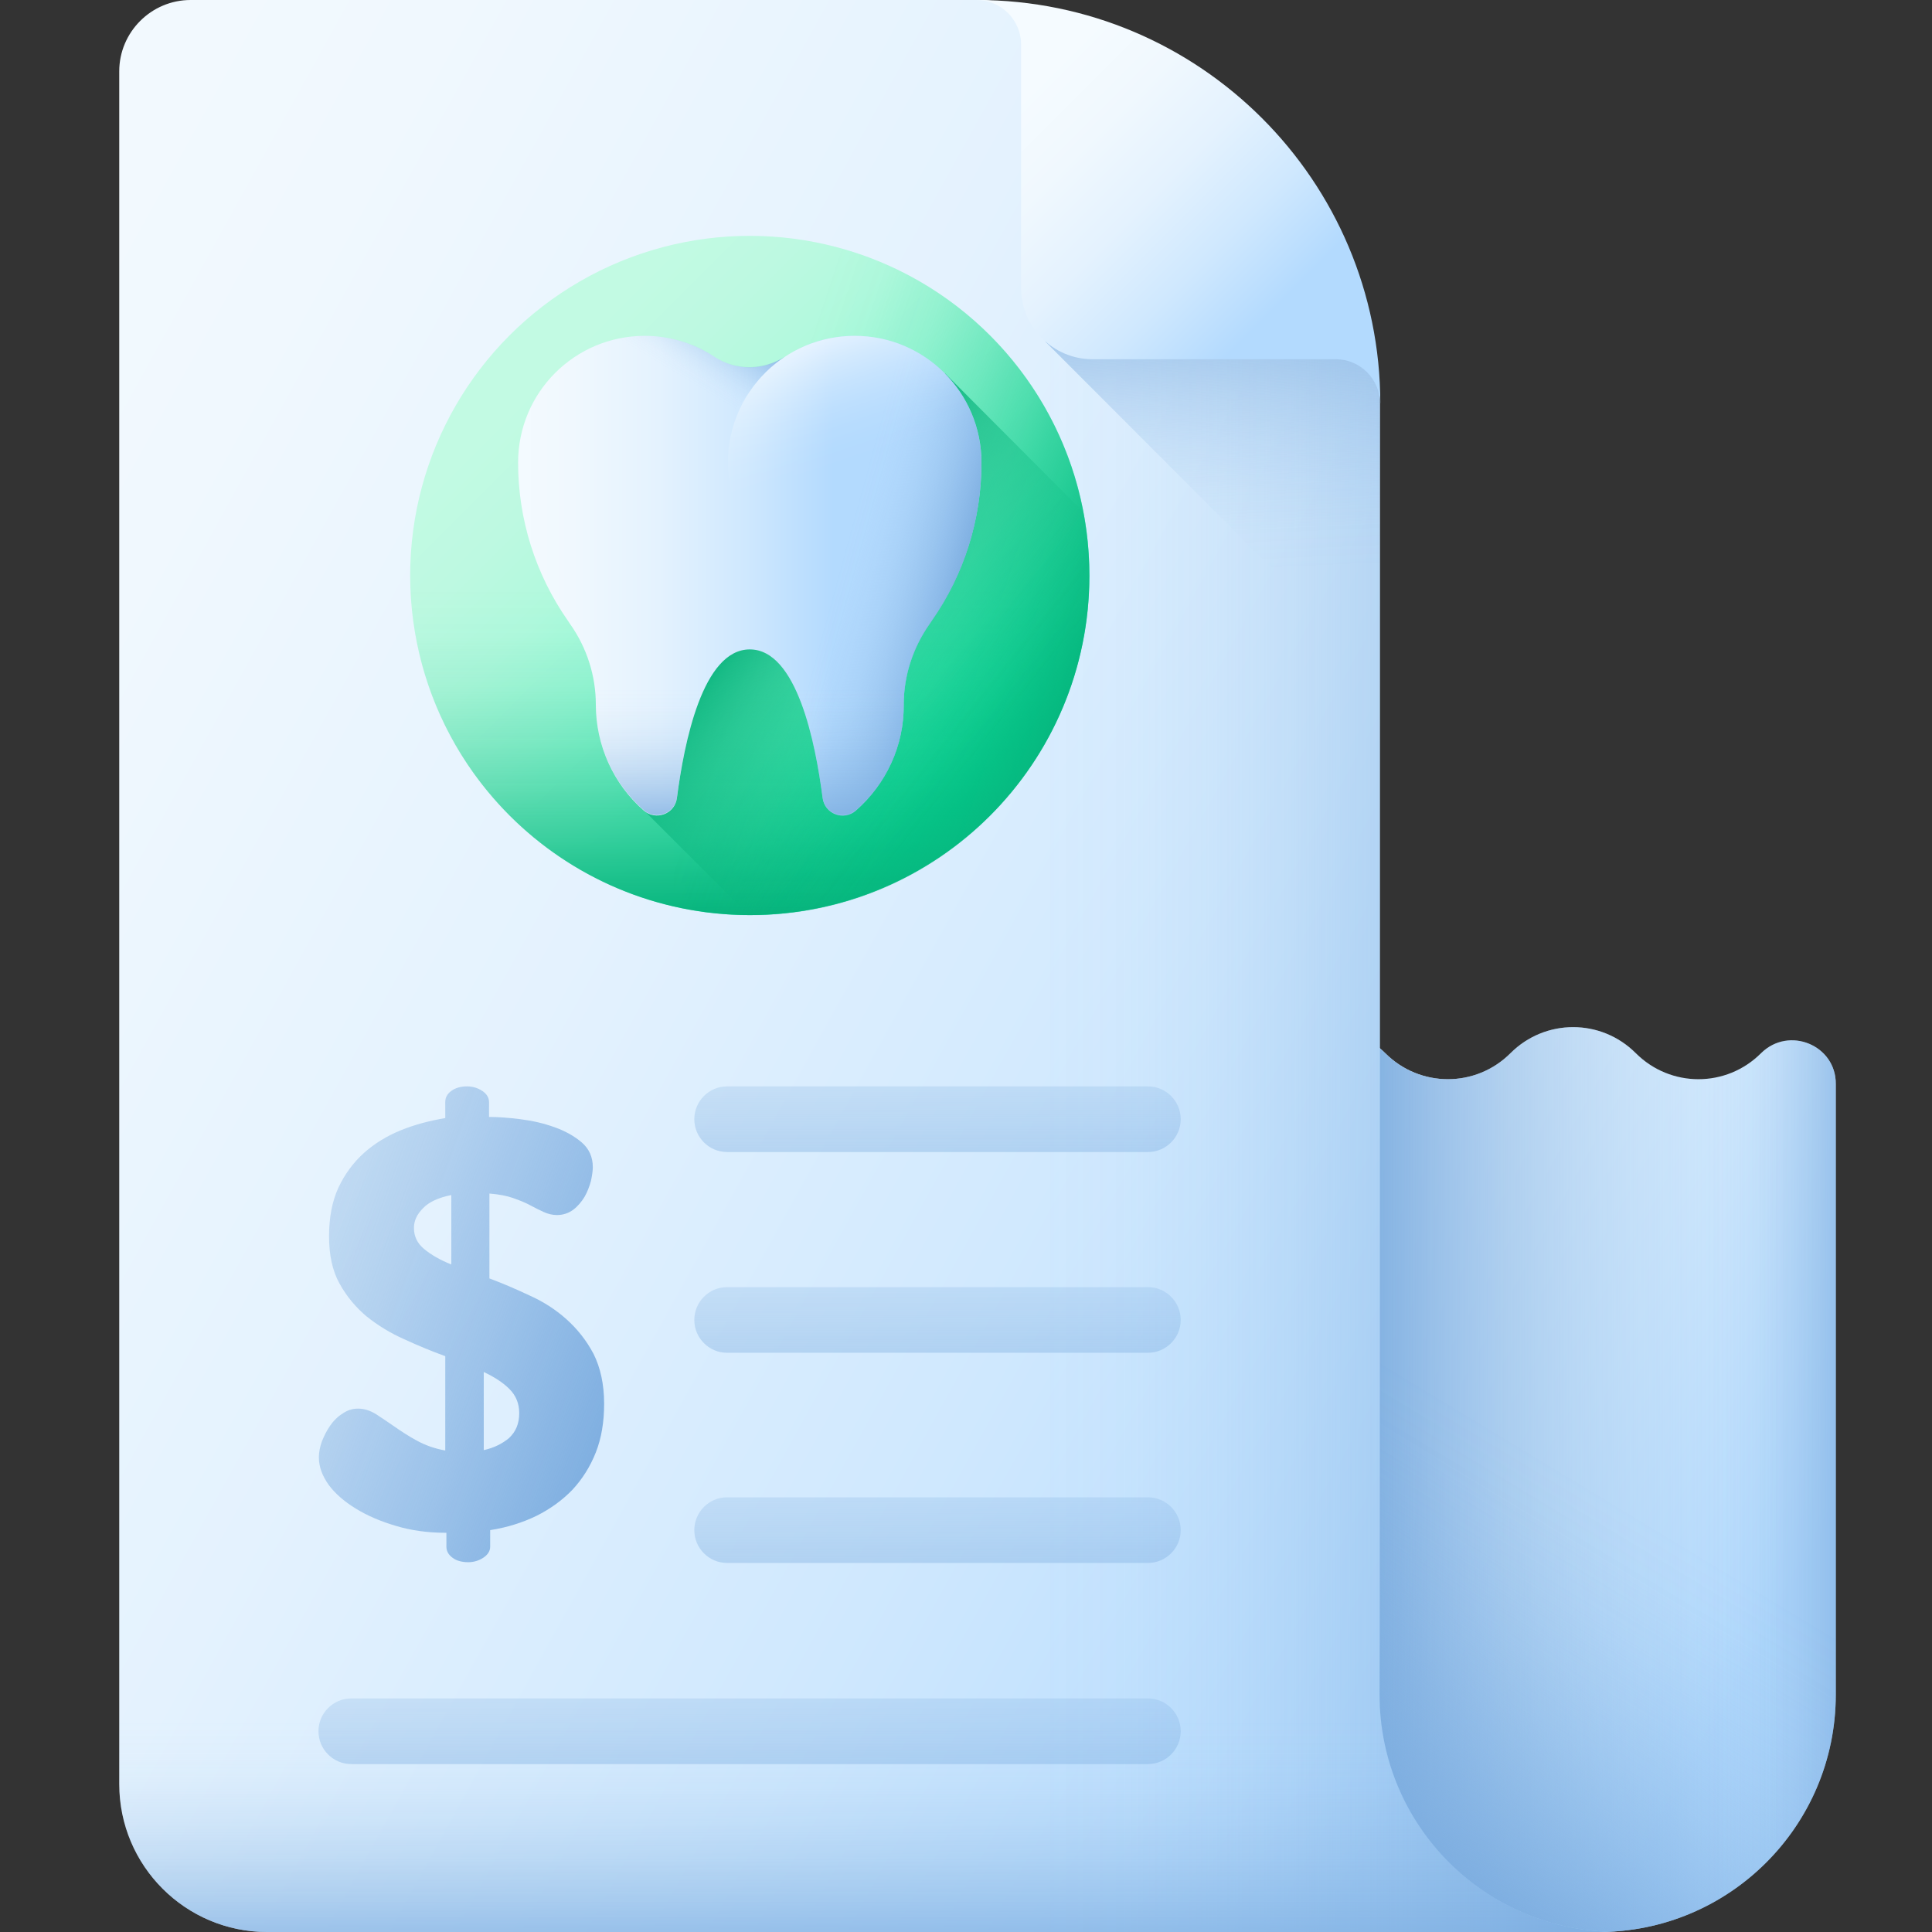 <svg xmlns:xlink="http://www.w3.org/1999/xlink" xmlns="http://www.w3.org/2000/svg" viewBox="0 0 512 512" id="_43_Bill"><rect x="0" y="0" width="512" height="512" fill="#333333" stroke="none"/><linearGradient id="lg1"><stop stop-color="#f5fbff" offset="0"></stop><stop stop-color="#f0f8fe" offset=".241"></stop><stop stop-color="#e4f2fe" offset=".492"></stop><stop stop-color="#cfe8fe" offset=".746"></stop><stop stop-color="#b3dafe" offset="1"></stop></linearGradient><linearGradient y2="72.04" y1="208.458" xlink:href="#lg1" x2="464.331" x1="217.448" gradientUnits="userSpaceOnUse" gradientTransform="matrix(1 0 0 -1 0 514)" id="SVGID_1_"></linearGradient><linearGradient id="lg2"><stop stop-opacity="0" stop-color="#7bacdf" offset="0"></stop><stop stop-opacity=".019" stop-color="#7bacdf" offset=".129"></stop><stop stop-opacity=".075" stop-color="#7bacdf" offset=".263"></stop><stop stop-opacity=".168" stop-color="#7bacdf" offset=".399"></stop><stop stop-opacity=".298" stop-color="#7bacdf" offset=".536"></stop><stop stop-opacity=".466" stop-color="#7bacdf" offset=".675"></stop><stop stop-opacity=".672" stop-color="#7bacdf" offset=".815"></stop><stop stop-opacity=".911" stop-color="#7bacdf" offset=".953"></stop><stop stop-color="#7bacdf" offset="1"></stop></linearGradient><linearGradient y2="126.75" y1="126.75" xlink:href="#lg2" x2="358.71" x1="482.782" gradientUnits="userSpaceOnUse" gradientTransform="matrix(1 0 0 -1 0 514)" id="SVGID_00000034780579260814262290000008557063538880111035_"></linearGradient><linearGradient y2="126.75" y1="126.75" xlink:href="#lg2" x2="497.017" x1="452.129" gradientUnits="userSpaceOnUse" gradientTransform="matrix(1 0 0 -1 0 514)" id="SVGID_00000101803315080406071390000009148419951618177436_"></linearGradient><linearGradient y2="47.394" y1="145.057" xlink:href="#lg2" x2="322.056" x1="381.224" gradientUnits="userSpaceOnUse" gradientTransform="matrix(1 0 0 -1 0 514)" id="SVGID_00000068671861995328914930000012768756578313585328_"></linearGradient><linearGradient y2="117.194" y1="405.635" xlink:href="#lg1" x2="417.928" x1="-104.08" gradientUnits="userSpaceOnUse" gradientTransform="matrix(1 0 0 -1 0 514)" id="SVGID_00000008149596792778188200000016252399220064286100_"></linearGradient><linearGradient y2="258" y1="258" xlink:href="#lg2" x2="440.511" x1="276.05" gradientUnits="userSpaceOnUse" gradientTransform="matrix(1 0 0 -1 0 514)" id="SVGID_00000182495085823704559580000016434221349808052102_"></linearGradient><linearGradient y2="-11.376" y1="58.485" xlink:href="#lg2" x2="230.115" x1="230.115" gradientUnits="userSpaceOnUse" gradientTransform="matrix(1 0 0 -1 0 514)" id="SVGID_00000006681729666605917990000010952128324522711427_"></linearGradient><linearGradient y2="448.003" y1="361.899" xlink:href="#lg2" x2="319.867" x1="323.803" gradientUnits="userSpaceOnUse" gradientTransform="matrix(1 0 0 -1 0 514)" id="SVGID_00000170994717272909546510000002136007150603142042_"></linearGradient><linearGradient y2="426.541" y1="488.359" xlink:href="#lg1" x2="332.196" x1="270.379" gradientUnits="userSpaceOnUse" gradientTransform="matrix(1 0 0 -1 0 514)" id="SVGID_00000075131351629365396690000000260480945619525565_"></linearGradient><linearGradient y2="303.78" y1="415.586" x2="256.401" x1="144.595" gradientUnits="userSpaceOnUse" gradientTransform="matrix(1 0 0 -1 0 514)" id="SVGID_00000153687365794697947820000018398064345283335865_"><stop stop-color="#c2fae3" offset="0"></stop><stop stop-color="#bdf9e1" offset=".139"></stop><stop stop-color="#b1f9dd" offset=".282"></stop><stop stop-color="#9cf8d7" offset=".428"></stop><stop stop-color="#7ff7ce" offset=".576"></stop><stop stop-color="#5af5c2" offset=".725"></stop><stop stop-color="#2cf3b4" offset=".873"></stop><stop stop-color="#00f2a6" offset="1"></stop></linearGradient><linearGradient id="lg3"><stop stop-opacity="0" stop-color="#07b27b" offset="0"></stop><stop stop-opacity=".023" stop-color="#07b27b" offset=".145"></stop><stop stop-opacity=".093" stop-color="#07b27b" offset=".295"></stop><stop stop-opacity=".21" stop-color="#07b27b" offset=".448"></stop><stop stop-opacity=".373" stop-color="#07b27b" offset=".602"></stop><stop stop-opacity=".584" stop-color="#07b27b" offset=".758"></stop><stop stop-opacity=".837" stop-color="#07b27b" offset=".913"></stop><stop stop-color="#07b27b" offset="1"></stop></linearGradient><linearGradient y2="270.056" y1="358.253" xlink:href="#lg3" x2="198.681" x1="198.681" gradientUnits="userSpaceOnUse" gradientTransform="matrix(1 0 0 -1 0 514)" id="SVGID_00000101785823792183291750000000177071913023351986_"></linearGradient><linearGradient y2="331.315" y1="363.443" xlink:href="#lg3" x2="289.955" x1="193.568" gradientUnits="userSpaceOnUse" gradientTransform="matrix(1 0 0 -1 0 514)" id="SVGID_00000101795815692042037030000014304391266750615205_"></linearGradient><linearGradient y2="360.128" y1="315.01" xlink:href="#lg3" x2="203.167" x1="259.896" gradientUnits="userSpaceOnUse" gradientTransform="matrix(1 0 0 -1 0 514)" id="SVGID_00000126317809253151397540000010733627813100297146_"></linearGradient><linearGradient y2="361.5" y1="361.5" xlink:href="#lg1" x2="220.701" x1="129.691" gradientUnits="userSpaceOnUse" gradientTransform="matrix(1 0 0 -1 0 514)" id="SVGID_00000029738099933410162610000006407781131342026375_"></linearGradient><linearGradient y2="353.918" y1="362.774" xlink:href="#lg2" x2="254.489" x1="222.164" gradientUnits="userSpaceOnUse" gradientTransform="matrix(1 0 0 -1 0 514)" id="SVGID_00000069387410057755699900000011948890568708461485_"></linearGradient><linearGradient y2="431.775" y1="391.329" x2="212.939" x1="226.526" gradientUnits="userSpaceOnUse" gradientTransform="matrix(1 0 0 -1 0 514)" id="SVGID_00000073690316188053346970000004113583327831235246_"><stop stop-opacity="0" stop-color="#fff" offset="0"></stop><stop stop-opacity=".016" stop-color="#fff" offset=".12"></stop><stop stop-opacity=".065" stop-color="#fff" offset=".245"></stop><stop stop-opacity=".147" stop-color="#fff" offset=".372"></stop><stop stop-opacity=".261" stop-color="#fff" offset=".501"></stop><stop stop-opacity=".408" stop-color="#fff" offset=".63"></stop><stop stop-opacity=".588" stop-color="#fff" offset=".761"></stop><stop stop-opacity=".797" stop-color="#fff" offset=".89"></stop><stop stop-color="#fff" offset="1"></stop></linearGradient><linearGradient y2="434.636" y1="416.481" xlink:href="#lg2" x2="187.37" x1="176.448" gradientUnits="userSpaceOnUse" gradientTransform="matrix(1 0 0 -1 0 514)" id="SVGID_00000148656468564914006090000005584206864597529525_"></linearGradient><linearGradient y2="292.504" y1="331.699" xlink:href="#lg2" x2="198.681" x1="198.681" gradientUnits="userSpaceOnUse" gradientTransform="matrix(1 0 0 -1 0 514)" id="SVGID_00000075881297985120880080000011100989540616588432_"></linearGradient><linearGradient y2="157.428" y1="287.886" xlink:href="#lg2" x2="248.467" x1="248.467" gradientUnits="userSpaceOnUse" gradientTransform="matrix(1 0 0 -1 0 514)" id="SVGID_00000117653279054715314930000016849660156495525516_"></linearGradient><linearGradient y2="104.191" y1="234.649" xlink:href="#lg2" x2="248.467" x1="248.467" gradientUnits="userSpaceOnUse" gradientTransform="matrix(1 0 0 -1 0 514)" id="SVGID_00000042009635094180643220000014328152691372794246_"></linearGradient><linearGradient y2="48.5" y1="178.957" xlink:href="#lg2" x2="248.467" x1="248.467" gradientUnits="userSpaceOnUse" gradientTransform="matrix(1 0 0 -1 0 514)" id="SVGID_00000165953878469356019360000008172261636388440201_"></linearGradient><linearGradient y2="-4.738" y1="125.72" xlink:href="#lg2" x2="198.681" x1="198.681" gradientUnits="userSpaceOnUse" gradientTransform="matrix(1 0 0 -1 0 514)" id="SVGID_00000115501268355250395460000011443514913464651711_"></linearGradient><linearGradient y2="145.939" y1="223.999" xlink:href="#lg2" x2="170.602" x1="-44.328" gradientUnits="userSpaceOnUse" gradientTransform="matrix(1 0 0 -1 0 514)" id="SVGID_00000001658268065864776870000016050259393299190671_"></linearGradient><g><path fill="url(#SVGID_1_)" d="m486.5 287.3v161.8c0 34.7-28.1 62.9-62.9 62.9h-147v-242l7.5-7.5 16.6 16.6c9.2 9.2 24 9.2 33.2 0 9.2-9.2 24-9.2 33.2 0 9.2 9.2 24 9.2 33.2 0 9.2-9.2 24-9.2 33.2 0 9.2 9.2 24 9.2 33.2 0 7.4-7.3 19.9-2.1 19.8 8.2z"></path><path fill="url(#SVGID_00000034780579260814262290000008557063538880111035_)" d="m486.5 287.3v161.8c0 34.7-28.1 62.9-62.9 62.9h-147v-242l7.5-7.5 16.6 16.6c9.2 9.2 24 9.2 33.2 0 9.2-9.2 24-9.2 33.2 0 9.2 9.2 24 9.2 33.2 0 9.2-9.2 24-9.2 33.2 0 9.2 9.2 24 9.2 33.2 0 7.4-7.3 19.9-2.1 19.8 8.2z"></path><path fill="url(#SVGID_00000101803315080406071390000009148419951618177436_)" d="m486.5 287.3v161.8c0 34.7-28.1 62.9-62.9 62.9h-147v-242l7.5-7.5 16.6 16.6c9.2 9.2 24 9.2 33.2 0 9.2-9.2 24-9.2 33.2 0 9.2 9.2 24 9.2 33.2 0 9.2-9.2 24-9.2 33.2 0 9.2 9.2 24 9.2 33.2 0 7.4-7.3 19.9-2.1 19.8 8.2z"></path><path fill="url(#SVGID_00000068671861995328914930000012768756578313585328_)" d="m486.5 287.3v161.8c0 34.7-28.1 62.9-62.9 62.9h-147v-242l7.5-7.5 16.6 16.6c9.2 9.2 24 9.2 33.2 0 9.2-9.2 24-9.2 33.2 0 9.2 9.2 24 9.2 33.2 0 9.2-9.2 24-9.2 33.2 0 9.2 9.2 24 9.2 33.2 0 7.4-7.3 19.9-2.1 19.8 8.2z"></path><g><path fill="url(#SVGID_00000008149596792778188200000016252399220064286100_)" d="m365.7 106.9c0-6.7-2.7-13.2-7.4-17.9l-81.6-81.7c-4.3-4.3-9.9-6.9-15.9-7.3h-210.3c-10.4 0-18.9 8.5-18.9 18.9v453.9c0 21.7 17.6 39.2 39.2 39.2h357.7c-34.7 0-62.9-28.1-62.9-62.9.1 0 .1-342.2.1-342.2z"></path><path fill="url(#SVGID_00000182495085823704559580000016434221349808052102_)" d="m173.4 512h255.2c-34.7 0-62.9-28.1-62.9-62.9v-342.2c0-6.7-2.7-13.2-7.4-17.9l-81.6-81.7c-4.3-4.3-9.9-6.9-15.9-7.3h-87.4z"></path><path fill="url(#SVGID_00000006681729666605917990000010952128324522711427_)" d="m31.6 332.4v140.4c0 21.7 17.6 39.2 39.2 39.2h357.7c-34.7 0-62.9-28.1-62.9-62.9v-116.7z"></path><path fill="url(#SVGID_00000170994717272909546510000002136007150603142042_)" d="m365.7 179.3v-72.4c0-6-2.1-11.8-6-16.4h-82.7z"></path><path fill="url(#SVGID_00000075131351629365396690000000260480945619525565_)" d="m354 95.2h-64.5c-10.4 0-18.9-8.5-18.9-18.9v-64.5c0-6.5-5.3-11.8-11.8-11.8 59.1 0 107 47.9 107 107-.1-6.5-5.3-11.8-11.8-11.8z"></path></g><g><g><circle r="90" fill="url(#SVGID_00000153687365794697947820000018398064345283335865_)" cy="152.5" cx="198.7"></circle><path fill="url(#SVGID_00000101785823792183291750000000177071913023351986_)" d="m108.7 152.5c0 49.7 40.3 90 90 90s90-40.3 90-90c0-6.7-.7-13.2-2.1-19.4h-175.8c-1.4 6.2-2.1 12.7-2.1 19.4z"></path><path fill="url(#SVGID_00000101795815692042037030000014304391266750615205_)" d="m198.7 62.5c-6.9 0-13.6.8-20.1 2.3v175.5c6.5 1.5 13.2 2.3 20.1 2.3 49.7 0 90-40.3 90-90 0-49.8-40.3-90.1-90-90.1z"></path></g><path fill="url(#SVGID_00000126317809253151397540000010733627813100297146_)" d="m202.9 146.6c-18.3 18.3-29.7 42.3-32.3 68.1l27.8 27.8h.3c49.7 0 90-40.3 90-90 0-5.8-.5-11.4-1.6-16.8l-36.6-36.7z"></path><g><path fill="url(#SVGID_00000029738099933410162610000006407781131342026375_)" d="m260.1 122.6c0-18.6-15-33.6-33.6-33.6-6.8 0-13.2 2-18.5 5.6-5.6 3.7-13 3.7-18.6 0-5.3-3.5-11.7-5.6-18.5-5.6-18.6 0-33.6 15-33.6 33.6 0 15 4.6 29.6 13.2 41.9l.6.9c4.4 6.2 6.8 13.7 6.8 21.3 0 10.8 4.6 21 12.7 28.1 3.2 2.8 8.3.9 8.8-3.4 1.9-14.5 6.8-39.3 19.3-39.3s17.4 24.8 19.3 39.3c.5 4.3 5.6 6.2 8.8 3.4 8.1-7.1 12.8-17.3 12.7-28.1 0-7.6 2.4-15 6.8-21.3l.6-.9c8.6-12.3 13.2-27 13.2-41.9z"></path><path fill="url(#SVGID_00000069387410057755699900000011948890568708461485_)" d="m226.5 89c-6.8 0-13.2 2-18.5 5.6-5.6 3.7-13 3.7-18.6 0-.3-.2-.7-.4-1-.6v85.5c2.7-4.4 6.1-7.3 10.3-7.3 12.4 0 17.4 24.8 19.3 39.3.5 4.3 5.6 6.2 8.8 3.4 8.1-7.1 12.8-17.3 12.7-28.1 0-7.6 2.4-15 6.8-21.3l.6-.9c8.6-12.3 13.2-26.9 13.2-41.9 0-18.7-15-33.7-33.6-33.7z"></path><circle r="33.6" fill="url(#SVGID_00000073690316188053346970000004113583327831235246_)" cy="122.6" cx="226.5"></circle><path fill="url(#SVGID_00000148656468564914006090000005584206864597529525_)" d="m208 94.5c-3.6 2.4-6.8 5.5-9.2 9.1-8.2 12-22 19-36.5 19h-25c0-18.6 15-33.6 33.6-33.6 6.8 0 13.2 2 18.5 5.6 5.6 3.6 12.9 3.6 18.6-.1z"></path><path fill="url(#SVGID_00000075881297985120880080000011100989540616588432_)" d="m143.7 152.5c1.9 4.2 4.1 8.2 6.8 11.9l.6.9c4.4 6.2 6.8 13.7 6.8 21.3 0 10.8 4.6 21 12.7 28.1 3.2 2.8 8.3.9 8.8-3.4 1.9-14.5 6.8-39.3 19.3-39.3s17.4 24.8 19.3 39.3c.5 4.3 5.6 6.2 8.8 3.4 8.1-7.1 12.8-17.3 12.7-28.1 0-7.6 2.4-15 6.8-21.3l.6-.9c2.6-3.8 4.9-7.8 6.8-11.9z"></path></g></g><g><g><path fill="url(#SVGID_00000117653279054715314930000016849660156495525516_)" d="m192.7 287.9h111.5c4.8 0 8.7 3.9 8.7 8.7 0 4.8-3.9 8.7-8.7 8.7h-111.5c-4.8 0-8.7-3.9-8.7-8.7 0-4.8 3.9-8.7 8.7-8.7z"></path><path fill="url(#SVGID_00000042009635094180643220000014328152691372794246_)" d="m192.7 341.1h111.5c4.8 0 8.7 3.9 8.7 8.7 0 4.8-3.9 8.7-8.7 8.7h-111.5c-4.8 0-8.7-3.9-8.7-8.7 0-4.8 3.9-8.7 8.7-8.7z"></path></g><g><path fill="url(#SVGID_00000165953878469356019360000008172261636388440201_)" d="m192.7 396.8h111.5c4.8 0 8.7 3.9 8.7 8.7 0 4.8-3.9 8.7-8.7 8.7h-111.5c-4.8 0-8.7-3.9-8.7-8.7 0-4.8 3.9-8.7 8.7-8.7z"></path><path fill="url(#SVGID_00000115501268355250395460000011443514913464651711_)" d="m93.1 450.1h211.1c4.8 0 8.7 3.9 8.7 8.7 0 4.8-3.9 8.7-8.7 8.7h-211.1c-4.8 0-8.7-3.9-8.7-8.7 0-4.8 3.9-8.7 8.7-8.7z"></path></g></g><path fill="url(#SVGID_00000001658268065864776870000016050259393299190671_)" d="m118 406.2c-4.6 0-9-.6-13-1.8-4.1-1.2-7.6-2.7-10.7-4.6s-5.5-4-7.2-6.3c-1.7-2.4-2.6-4.8-2.6-7.3 0-1.3.3-2.8.8-4.2.6-1.5 1.3-2.9 2.2-4.2s2-2.4 3.3-3.2c1.3-.9 2.6-1.3 4.1-1.3 1.6 0 3.2.5 4.8 1.5 1.5 1 3.2 2.1 4.9 3.3s3.7 2.5 5.9 3.7 4.7 2.1 7.5 2.6v-25c-3.6-1.3-7.2-2.8-10.9-4.5-3.6-1.6-6.9-3.6-9.9-6-2.9-2.4-5.3-5.3-7.2-8.7s-2.8-7.6-2.8-12.6c0-4.9.8-9.2 2.5-12.9 1.7-3.6 4-6.7 6.8-9.2s6.1-4.5 9.8-6 7.6-2.5 11.7-3.2v-4.3c0-1.1.5-2.1 1.6-2.9s2.5-1.2 4.2-1.2c1.4 0 2.8.4 4 1.2s1.8 1.8 1.8 3v3.9c2.4 0 5.1.2 8.3.6s6.2 1.1 9 2.1 5.2 2.3 7.2 4 3 3.9 3 6.6c0 1-.2 2.3-.5 3.7-.4 1.4-.9 2.8-1.7 4.2-.8 1.3-1.8 2.5-3 3.4s-2.7 1.4-4.3 1.4c-1.2 0-2.4-.3-3.5-.8s-2.3-1.1-3.6-1.8-2.8-1.3-4.5-1.9-3.8-1-6.3-1.2v22.5c3.5 1.3 7 2.8 10.6 4.5 3.6 1.6 6.9 3.7 9.8 6.3s5.3 5.6 7.2 9.2c1.8 3.6 2.8 8 2.8 13.2 0 4.8-.7 9.1-2.2 12.9s-3.6 7.1-6.2 9.9c-2.7 2.8-5.9 5.1-9.5 6.9-3.7 1.8-7.8 3.1-12.3 3.8v4.4c0 1.1-.6 2.1-1.8 2.9s-2.6 1.2-4 1.2c-1.7 0-3.2-.4-4.2-1.2-1.1-.8-1.6-1.8-1.6-2.9v-3.7zm-8.3-80.8c0 2.3.9 4.1 2.7 5.6s4.2 2.9 7.2 4.1v-18.4c-3.5.7-6 1.9-7.5 3.5-1.6 1.6-2.4 3.3-2.4 5.2zm27.9 49.1c0-2.6-.9-4.7-2.6-6.4s-4-3.2-6.8-4.5v20.7c2.7-.6 4.9-1.7 6.7-3.2 1.8-1.7 2.7-3.8 2.7-6.6z"></path></g></svg>
